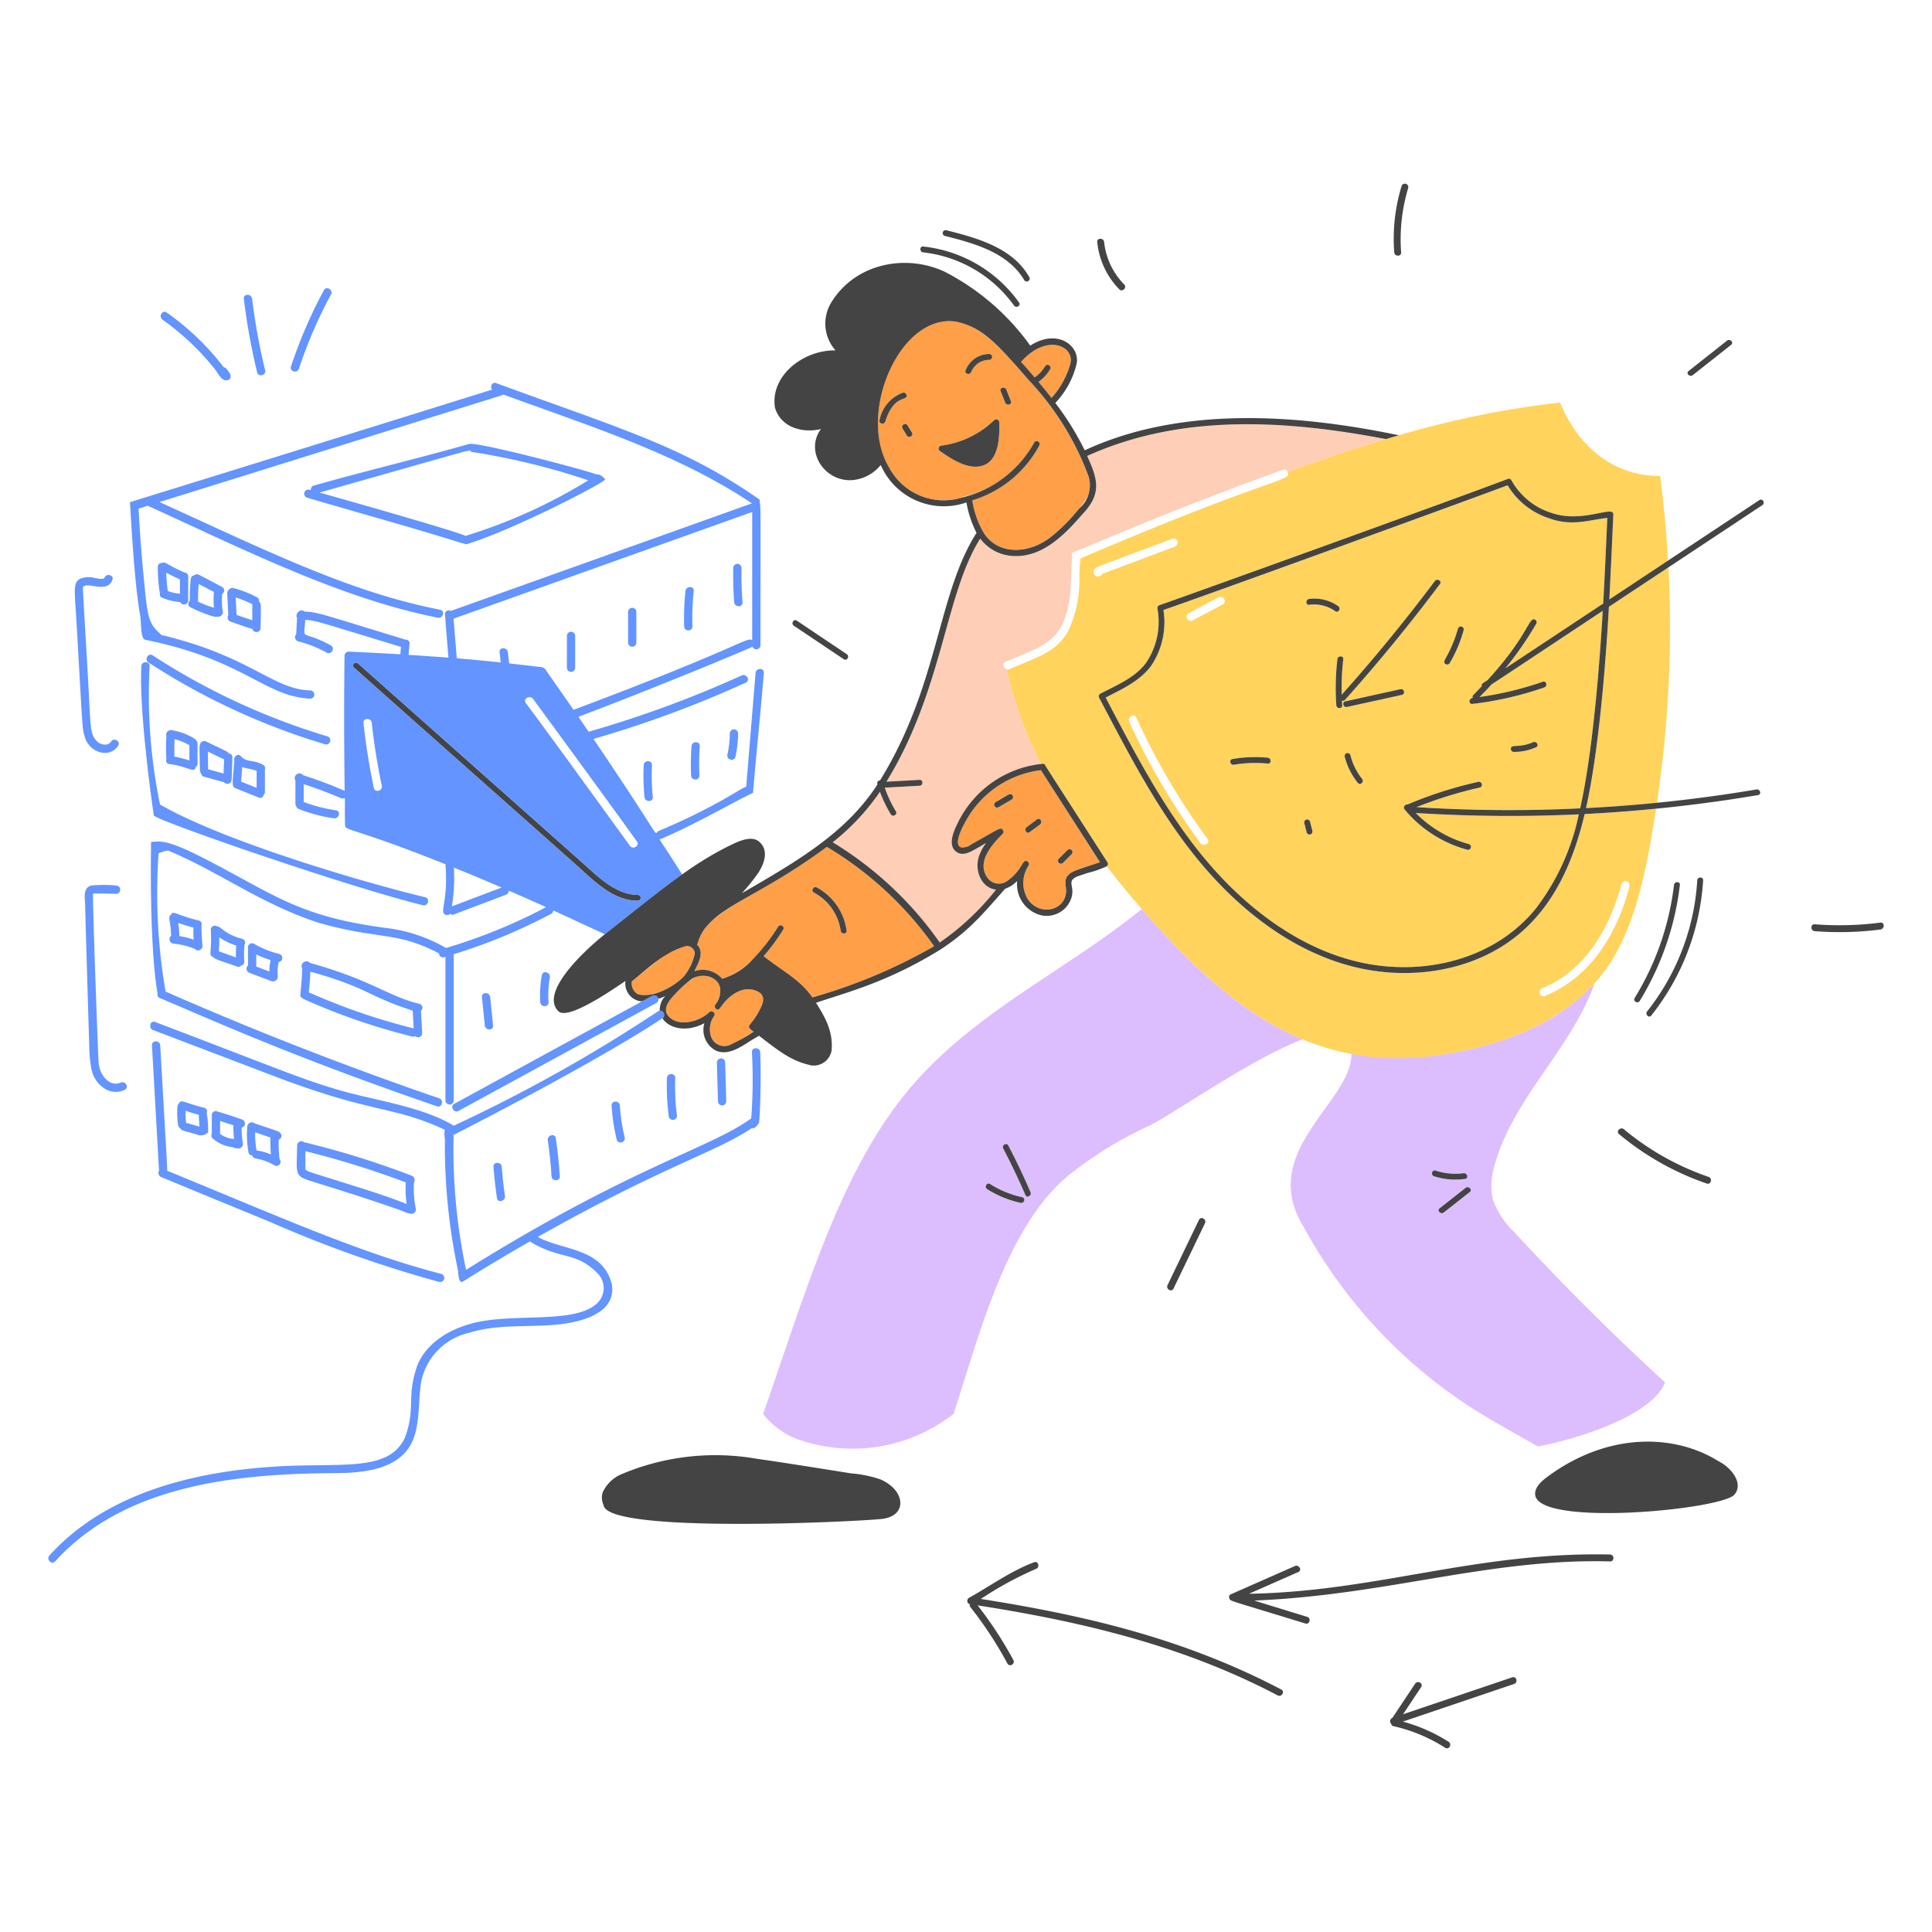 <svg xmlns="http://www.w3.org/2000/svg" viewBox="0 0 400 400" id="Security-Safety-2--Streamline-Barcelona" height="400" width="400">
  <desc>
    SECURITY SAFETY 2 Streamline Illustration: https://streamlinehq.com
  </desc>
  <defs></defs>
  <path d="M303.28 217.478a63.2 63.2 0 0 1 -23.494 0.686c0.226 9.966 -19.684 20.2 -9.8 36a103.418 103.418 0 0 0 38.578 39.7c3.348 1.95 9.876 5.62 9.876 5.62 7.642 -1.482 23.296 -6.078 26.318 -13.254q-16.242 -14.848 -31.162 -31.054a17.112 17.112 0 0 1 -4.564 -7.032 13.914 13.914 0 0 1 0.446 -7.012c3.8 -13.746 15.758 -23.888 20.574 -37.312 -0.87 -0.152 -6.29 9.238 -26.772 13.658zm-6.052 24.884a13.048 13.048 0 0 0 5.78 0.542c0.766 -0.104 1.094 1.064 0.322 1.172a14.344 14.344 0 0 1 -6.426 -0.546c-0.738 -0.24 -0.42 -1.412 0.324 -1.168zm7.074 4.432 -5.388 4.24c-0.6 0.478 -1.472 -0.376 -0.858 -0.86q2.698 -2.114 5.388 -4.238c0.608 -0.478 1.472 0.376 0.858 0.864zm-67.828 -58.518 -0.134 -0.022c-15.676 12.68 -34.436 21.232 -47.7 36.764 -14.454 16.924 -21.486 41.476 -30.64 67.724a16.312 16.312 0 0 0 7.092 5.228 34.074 34.074 0 0 0 32.332 -5.228c5.248 -15.94 10.652 -38.044 23.35 -49.018a79.77 79.77 0 0 1 17.2 -10.666c5.146 -2.54 21.186 -13.9 31.732 -17.878 -13.148 -5.444 -23.906 -16.18 -33.232 -26.904zm-25.164 60.766a21.712 21.712 0 0 1 -6.936 -2.85c-0.66 -0.416 -0.05 -1.466 0.612 -1.048a20.678 20.678 0 0 0 6.648 2.726c0.766 0.168 0.438 1.33 -0.324 1.172zm1 -1.612q-2.124 -4.908 -4.6 -9.652c-0.364 -0.694 0.686 -1.306 1.048 -0.612q2.474 4.738 4.6 9.65c0.304 0.712 -0.742 1.33 -1.05 0.614z" fill="#dcbeff" stroke-width="2"></path>
  <path d="M225.094 94.4c2.166 4.78 3.11 7.8 -0.984 12.066 -3.8 4.382 -8.574 9.298 -14.93 8.6a8.988 8.988 0 0 1 -6.228 -3.558c-7.684 12.164 -7.122 30.294 -19.42 50.334l6.864 -0.376c0.782 -0.042 0.776 1.17 0 1.214l-7.212 0.4a25.57 25.57 0 0 0 2.302 4.898c0.4 0.668 -0.642 1.278 -1.048 0.612a26.622 26.622 0 0 1 -2.25 -4.662 46.868 46.868 0 0 1 -9.788 10.456 73.74 73.74 0 0 1 22.174 20.748 53.948 53.948 0 0 0 11.658 -10.944c-3.03 -0.338 -4.46 -3.904 -3.58 -6.76 1 -3.1 2.906 -3.626 -0.4 -1.788 -1.24 0.688 -2.852 1.722 -4.222 0.732 -1.942 -1.4 -0.5 -4.426 0.302 -6.048a21.876 21.876 0 0 1 17.2 -12.152 87.952 87.952 0 0 1 -7.126 -19.618c-0.662 -0.212 -1.012 -1.166 -0.234 -1.51 5.628 -2.478 10.22 -3.542 12.148 -8.632 1.576 -4.362 1.298 -7.15 1.566 -11.6 0.038 -1.834 0.23 -0.816 -0.03 -2.322 4.06 -1.522 18.576 -8.122 43.758 -17.23a0.716 0.716 0 0 1 0.966 0.466c6.748 -2.442 13.528 -4.762 20.37 -6.818 -21.132 -4.022 -42.53 -5.236 -61.856 3.492z" fill="#ffceb6" stroke-width="2"></path>
  <path d="M328.364 167.312q7.354 -0.378 14.682 -1.104a243.082 243.082 0 0 0 2.382 -48.742l-12.322 8.162c-0.694 12.218 -2.084 29.738 -4.742 41.684zm-1.626 -59.204a15.914 15.914 0 0 1 -14.6 -7.642c-5.132 1.964 -62 22.652 -71.266 25.826a16.138 16.138 0 0 1 -2.504 11.502c-2.346 3.2 -6 4.85 -9.454 6.624 7.036 13.364 14.064 26.966 24.428 37.738 8.62 8.96 19.79 16.278 32.364 17.784 11.924 1.43 24.488 -2.276 32.236 -11.788a48.22 48.22 0 0 0 8.934 -19.55 304.042 304.042 0 0 1 -33.762 -0.284 24.44 24.44 0 0 0 10.978 6.436 0.6 0.6 0 0 1 -0.322 1.17 25.566 25.566 0 0 1 -12.952 -8.324 0.64 0.64 0 0 1 0.578 -1.036l0.026 -0.02a87.468 87.468 0 0 1 14.632 -4.668c0.762 -0.172 1.084 1 0.322 1.172a87.088 87.088 0 0 0 -13.094 4.062 299.118 299.118 0 0 0 33.878 0.252c2.55 -11.37 4 -29.222 4.678 -40.896 -27.244 18.044 -21.626 13.954 -25.508 17.844a68.516 68.516 0 0 0 13.094 -3.158c0.742 -0.258 1.058 0.916 0.324 1.172a70.07 70.07 0 0 1 -14.906 3.418c-0.738 0.086 -0.846 -1.1 0.096 -1.23a0.542 0.542 0 0 1 0.128 -0.636c0.6 -0.582 1.15 -1.2 1.726 -1.8a0.6 0.6 0 0 1 0.26 -0.642l0.962 -0.638a72.136 72.136 0 0 0 9.018 -12.284 0.6 0.6 0 0 1 1.046 0.612 72.838 72.838 0 0 1 -6.4 9.25l20.258 -13.416c0.332 -5.908 0.6 -11.822 0.848 -17.73 -2.03 0.23 -4.016 0.716 -6.046 0.88zM313.4 154.46a9.61 9.61 0 0 0 4.014 -0.8c0.708 -0.312 1.326 0.734 0.612 1.048a11.06 11.06 0 0 1 -4.626 0.96 0.6 0.6 0 0 1 0 -1.208zM271.052 124a8.556 8.556 0 0 1 6.018 1.496c0.634 0.45 0.026 1.5 -0.612 1.048a7.558 7.558 0 0 0 -5.4 -1.328c-0.782 0.104 -0.77 -1.11 -0.006 -1.216zm0.17 46.104c0.16 0.632 0.32 1.266 0.484 1.9a0.6 0.6 0 0 1 -1.172 0.324l-0.484 -1.902a0.6 0.6 0 0 1 1.172 -0.316zm-25.14 -43.134 6.2 -3.3c0.976 -0.518 1.84 0.962 0.868 1.48q-3.104 1.646 -6.2 3.298c-0.978 0.524 -1.84 -0.954 -0.868 -1.472zm2.446 47.56a141.484 141.484 0 0 1 -14.728 -25.088c-0.454 -1 1.022 -1.866 1.478 -0.864A141.832 141.832 0 0 0 250 173.67c0.66 0.892 -0.826 1.746 -1.472 0.866zm13.952 -16.448a26.572 26.572 0 0 0 -7 0.24c-0.766 0.13 -1.092 -1.04 -0.324 -1.17a27.666 27.666 0 0 1 7.326 -0.286c0.77 0.082 0.774 1.298 -0.002 1.222zm17.108 -1.73A12.776 12.776 0 0 0 282 161.246c0.486 0.6 -0.366 1.466 -0.856 0.858a14.16 14.16 0 0 1 -2.728 -5.422 0.6 0.6 0 0 1 1.172 -0.324zm10.68 -12.5 -11.39 2.512c-0.764 0.166 -1.088 -1 -0.324 -1.172l11.4 -2.51c0.754 -0.162 1.078 1.01 0.314 1.176zm7.854 -22.946q-9.31 12.4 -19.648 23.98a0.516 0.516 0 0 1 -0.632 0.14c0.014 0.328 0.022 0.656 0.044 0.984 0.054 0.78 -1.16 0.774 -1.214 0a51.894 51.894 0 0 1 0.222 -9.54c0.09 -0.768 1.306 -0.774 1.216 0a51.45 51.45 0 0 0 -0.324 7.362q10.142 -11.352 19.286 -23.54c0.464 -0.612 1.518 -0.006 1.05 0.62zm4.912 9.562a26.432 26.432 0 0 1 -2.89 6.822 0.6 0.6 0 0 1 -0.838 0.19c-1.024 -0.648 0.974 -1.562 2.558 -7.334a0.6 0.6 0 0 1 1.17 0.328z" fill="#ffd35c" stroke-width="2"></path>
  <path d="M315.464 192.538c-9.052 8.228 -22.302 10.484 -34.014 7.902 -12.59 -2.778 -23.45 -10.918 -31.78 -20.5 -9.178 -10.564 -15.624 -23.17 -22.104 -35.476a0.618 0.618 0 0 1 0.218 -0.83c3.312 -1.732 7.07 -3.232 9.4 -6.272a15.068 15.068 0 0 0 2.456 -11.326 0.63 0.63 0 0 1 0.424 -0.746c5.34 -1.828 62.852 -22.588 72.168 -26.154a0.61 0.61 0 0 1 0.684 0.28 14.442 14.442 0 0 0 8.304 6.784c6.4 2.2 12.914 -1.698 12.8 0.346 -0.084 1.966 -0.6 13.684 -0.824 17.574l12.152 -8.048q-0.504 -8.8 -1.644 -17.536c-9.678 0.082 -17.058 -6.2 -20.698 -15.166 -19.934 2.172 -37.036 7.344 -56.428 14.36 0.866 2.028 -2.29 0.54 -42.846 17.872a35.774 35.774 0 0 0 -0.258 3.93 24.766 24.766 0 0 1 -2.142 10.764c-2.4 4.772 -6.8 5.816 -12.296 8.234a0.874 0.874 0 0 1 -0.632 0.03 87.952 87.952 0 0 0 7.126 19.618c0.914 -0.09 -0.73 -2.2 13.76 20.372a0.616 0.616 0 0 1 -0.164 0.814 221.67 221.67 0 0 0 8.542 10.29c18.89 21.42 37.4 34.132 65.614 27.83 11.244 -2.342 22.348 -7.454 29.106 -16.684 6.4 -8.788 8.714 -21.946 10.478 -33.362q-7.376 0.73 -14.782 1.108c-2.134 8.98 -5.706 17.708 -12.62 23.992zM226.484 118c0.356 -0.634 -0.42 -0.19 16.28 -6.47 1.034 -0.4 1.478 1.266 0.454 1.652 0 0 -14.8 5.562 -15.018 5.628a0.948 0.948 0 1 1 -1.716 -0.81zm110.884 65.458c-2.4 9.612 -7.984 18.912 -17.56 22.756 -1.026 0.412 -1.466 -1.246 -0.454 -1.65 8.98 -3.6 14 -12.634 16.364 -21.56a0.856 0.856 0 0 1 1.65 0.444z" fill="#ffd35c" stroke-width="2"></path>
  <path d="M221.586 75.356c1 -3.726 -4.812 -6.442 -10.2 -0.438q1.432 1.6 2.814 3.222c2.19 -1.53 2.102 -3.076 3 -2.508a0.6 0.6 0 0 1 0.2 0.8 8.882 8.882 0 0 1 -2.414 2.634c0.714 0.838 1.616 1.94 2.694 3.324a17.452 17.452 0 0 0 3.906 -7.034zm-22.176 27.5a22.21 22.21 0 0 0 14.722 -11.25c0.366 -0.692 1.414 -0.078 1.05 0.612a23.424 23.424 0 0 1 -13.876 11.362 18.564 18.564 0 0 0 2.52 6.98c3.246 4.6 9.63 3.896 13.8 0.562 2.4 -1.934 6.648 -6.088 7.79 -8.93a5.828 5.828 0 0 0 -0.016 -3.502 59.052 59.052 0 0 0 -12.4 -19.964c-6.6 -7.57 -9.664 -10.93 -15.048 -12.124 -11.74 -1.8 -20.57 19.142 -13.878 30.2a12.8 12.8 0 0 0 15.044 6.214 0.548 0.548 0 0 1 0.292 -0.16zm8.718 -19.488 -0.952 -2.378c-0.29 -0.728 0.884 -1.04 1.17 -0.324l0.952 2.38c0.29 0.726 -0.884 1.038 -1.17 0.322zm-8.222 -6.67a5.326 5.326 0 0 1 4.888 -3.4 0.6 0.6 0 0 1 0 1.216 4.046 4.046 0 0 0 -3.718 2.514c-0.276 0.712 -1.452 0.398 -1.17 -0.33zm-12 11.388q0.45 0.728 0.896 1.462c0.4 0.668 -0.642 1.278 -1.048 0.612l-0.896 -1.462c-0.41 -0.67 0.638 -1.278 1.046 -0.612zm-5.8 -1.128a7.704 7.704 0 0 1 4.822 -5.654 0.61 0.61 0 0 1 0.732 0.45c0.352 1.47 -2.514 -0.336 -4.384 5.528 -0.234 0.742 -1.406 0.422 -1.168 -0.324zm12.518 6.44a0.614 0.614 0 0 1 0.306 -1.132 19.4 19.4 0 0 0 10.902 -5.262 0.628 0.628 0 0 1 1.044 0.444c0.096 3.086 -0.116 7.334 -2.818 8.704 -3.086 1.566 -6.968 -1.126 -9.432 -2.752zm33.122 85.122 -12.238 -19.06a20.576 20.576 0 0 0 -15.642 10.69c-0.478 0.876 -2.738 4.92 -0.726 5.326 1 0 0.532 0.126 7.658 -3.834a0.644 0.644 0 0 1 0.778 1c-2.228 2.25 -5.438 5.776 -3.138 9.08a2.914 2.914 0 0 0 4.044 0.7c3.338 -2.352 3.132 -4.78 4.256 -4.072a0.646 0.646 0 0 1 0.222 0.85 6.472 6.472 0 0 0 -0.238 6.83c2.304 3.688 7.856 2.69 8.018 -1.552 -0.018 -1.038 -0.436 -2.024 0.172 -2.988 0.866 -1.128 1.446 -1.192 6.834 -2.97zm-15.186 -7.27 2.148 -1.6c0.628 -0.466 1.232 0.586 0.612 1.048l-2.148 1.6c-0.626 0.468 -1.232 -0.586 -0.612 -1.048zm-5.81 -4.13a0.6 0.6 0 0 1 -0.612 -1.05l2.694 -1.576a0.6 0.6 0 0 1 0.612 1.048zm15.12 9.738c-0.586 0.6 -1.2 1.186 -1.79 1.78a0.6 0.6 0 0 1 -0.858 -0.858l1.79 -1.78a0.6 0.6 0 0 1 0.858 0.858z" fill="#ff9f48" stroke-width="2"></path>
  <path d="M355.924 302.6c-9.354 -5.87 -22.978 -5.97 -35.22 2.91 -1.22 0.892 -3.078 2.288 -2.848 4.03 0.868 6.476 37.096 3.178 41.084 0.07 2.194 -2.242 -0.314 -5.634 -3.016 -7.01zm-173.636 3.692a24.986 24.986 0 0 0 -6.096 -1.248c-2.148 -0.338 -15.064 -2.422 -19.4 -3a49.828 49.828 0 0 0 -27.856 3.064 7.452 7.452 0 0 0 -4.174 3.928 3.6 3.6 0 0 0 0.2 2.572c0.662 5.976 52.354 3.44 57.584 2.876 5.388 -0.586 4.978 -5.916 -0.258 -8.192z" fill="#444444" stroke-width="2"></path>
  <path d="M145.954 192.258a12.4 12.4 0 0 0 -1.646 3.268l-0.03 0.028c1.558 1.532 0.464 3.582 -0.54 5.528a5.356 5.356 0 0 1 5.778 1.568c0.666 -0.358 5.666 -1.156 11.572 -10.778 0.416 -0.662 1.466 -0.052 1.048 0.612a42.848 42.848 0 0 1 -4.048 5.498c4.256 3.304 7.526 4.848 10.106 8.532a113.2 113.2 0 0 0 25.2 -10.6A72.786 72.786 0 0 0 171.18 175.342c-13.112 9.712 -21.18 11.786 -25.226 16.916zm23.172 -8.512a11.864 11.864 0 0 1 6.144 8.934c0.104 0.772 -1.112 0.762 -1.214 0a10.646 10.646 0 0 0 -5.544 -7.88c-0.69 -0.374 -0.076 -1.424 0.614 -1.054zm-25.27 13.596a1.722 1.722 0 0 0 -1.704 -1.5 19.642 19.642 0 0 0 -4.982 2.232c-2.134 1.7 -4.274 3.39 -6.38 5.124a2.612 2.612 0 0 0 1.234 2.626 4.932 4.932 0 0 0 3.188 -0.042 13.172 13.172 0 0 0 6.2 -3.45 10.95 10.95 0 0 0 2.444 -4.99zm4.288 10.598c1.664 -2.032 1.244 -5.182 -1.354 -5.716 -2.982 -0.93 -4.574 1.354 -5.848 2.388 -1.712 1.6 -4.036 3.96 -2.6 5.69 2.068 2.5 6.538 1.2 8.508 -0.738 0.506 -0.5 1.45 0.178 1.01 0.778a4.756 4.756 0 0 0 -0.568 4.474 2.916 2.916 0 0 0 3.834 1.524 18.302 18.302 0 0 0 3.322 -1.8l1.6 -0.936c-0.224 -0.166 -0.444 -0.34 -0.668 -0.508a0.618 0.618 0 0 1 -0.122 -0.954 18.176 18.176 0 0 0 2.214 -3.4c0.522 -1.092 0.948 -2.378 -0.158 -3.226 -2.836 -1.854 -6.132 0.156 -7.986 2.884a0.468 0.468 0 0 1 -0.104 0.084c-0.074 0.104 -0.13 0.216 -0.212 0.314 -0.51 0.602 -1.36 -0.258 -0.868 -0.858z" fill="#ff9f48" stroke-width="2"></path>
  <path d="m144.308 195.526 -0.03 0.028zm4.354 -5.99a14.542 14.542 0 0 0 -2.708 2.722 21.232 21.232 0 0 1 2.708 -2.722zm0.854 13.114a0.35 0.35 0 0 1 0.056 -0.026 0.25 0.25 0 0 0 -0.056 0.026zm-17.474 -17.368c-4.512 -0.084 -8 -3.574 -11.14 -6.382 -3.824 -3.426 -42.458 -37.686 -46.774 -41.552 -0.58 -0.518 -1.442 0.336 -0.858 0.858 7.706 6.912 38.582 34.248 46.248 41.08 3.54 3.17 7.416 7.2 12.524 7.21a0.6 0.6 0 0 0 0 -1.214zm232.226 -81.748c-6.31 4.176 -27.024 17.896 -31.074 20.58 0.212 -3.89 0.742 -15.6 0.824 -17.574 0.118 -2.058 -6.3 1.884 -12.8 -0.346a14.436 14.436 0 0 1 -8.302 -6.778 0.6 0.6 0 0 0 -0.684 -0.28c-9.312 3.566 -66.832 24.324 -72.166 26.154a0.628 0.628 0 0 0 -0.424 0.746 15.068 15.068 0 0 1 -2.456 11.326c-2.334 3.04 -6.092 4.54 -9.4 6.272a0.618 0.618 0 0 0 -0.218 0.83c6.48 12.306 12.926 24.912 22.104 35.476 8.33 9.584 19.2 17.722 31.78 20.5 11.712 2.582 24.962 0.326 34.014 -7.902 6.914 -6.282 10.486 -15.012 12.618 -24a312.4 312.4 0 0 0 35.906 -3.922c0.77 -0.13 0.444 -1.298 -0.32 -1.17a306.2 306.2 0 0 1 -35.304 3.864c2.646 -11.868 4.05 -29.486 4.742 -41.684l31.774 -21.046c0.646 -0.428 0.04 -1.48 -0.614 -1.046zM327.16 167.362a300.786 300.786 0 0 1 -33.878 -0.252 87.16 87.16 0 0 1 13.094 -4.062c0.762 -0.172 0.438 -1.342 -0.322 -1.172a85.4 85.4 0 0 0 -14.658 4.688 0.64 0.64 0 0 0 -0.578 1.036 25.6 25.6 0 0 0 12.952 8.324 0.6 0.6 0 0 0 0.322 -1.17 24.44 24.44 0 0 1 -10.978 -6.436 308.568 308.568 0 0 0 33.762 0.284 48.22 48.22 0 0 1 -8.934 19.55c-7.75 9.512 -20.312 13.218 -32.236 11.788 -12.574 -1.504 -23.744 -8.824 -32.364 -17.784 -10.28 -10.686 -17.348 -24.246 -24.428 -37.738 3.446 -1.772 7.108 -3.416 9.454 -6.624a16.14 16.14 0 0 0 2.504 -11.502c9.272 -3.176 66.134 -23.862 71.266 -25.826a15.618 15.618 0 0 0 8.358 6.76c4.876 1.816 8.166 0.474 12.28 0 -0.256 5.91 -0.516 11.82 -0.848 17.73l-20.258 13.416a73.188 73.188 0 0 0 6.4 -9.25 0.6 0.6 0 0 0 -0.246 -0.822c-1.314 -0.71 -1.282 3.132 -9.818 12.494 -1 0.67 -1.346 0.786 -1.222 1.28 -0.576 0.6 -1.13 1.222 -1.726 1.8a0.542 0.542 0 0 0 -0.128 0.636c-0.94 0.128 -0.836 1.316 -0.096 1.23a70.07 70.07 0 0 0 14.906 -3.418c0.734 -0.258 0.418 -1.43 -0.324 -1.172a68.552 68.552 0 0 1 -13.094 3.158q1.27 -1.26 2.47 -2.586l23.038 -15.258c-0.674 11.684 -2.122 29.536 -4.67 40.898z" fill="#444444" stroke-width="2"></path>
  <path d="M297.072 120.298q-9.132 12.176 -19.286 23.54a51.16 51.16 0 0 1 0.324 -7.362c0.088 -0.774 -1.126 -0.768 -1.216 0a51.714 51.714 0 0 0 -0.222 9.54c0.054 0.774 1.268 0.78 1.214 0 -0.022 -0.328 -0.028 -0.656 -0.044 -0.984a0.514 0.514 0 0 0 0.632 -0.14q10.338 -11.556 19.648 -23.98c0.468 -0.626 -0.586 -1.232 -1.05 -0.614z" fill="#444444" stroke-width="2"></path>
  <path d="m289.946 142.688 -11.4 2.51c-0.764 0.168 -0.44 1.338 0.324 1.172l11.39 -2.512c0.772 -0.166 0.448 -1.338 -0.314 -1.17zm-18.724 27.422a0.6 0.6 0 0 0 -1.172 0.322l0.484 1.902a0.6 0.6 0 0 0 1.172 -0.324l-0.484 -1.9zm-8.742 -13.238a27.582 27.582 0 0 0 -7.326 0.286c-0.768 0.13 -0.44 1.3 0.324 1.17a26.318 26.318 0 0 1 7 -0.24c0.778 0.074 0.774 -1.142 0.002 -1.216zm17.108 -0.514a0.6 0.6 0 0 0 -1.17 0.324 14.146 14.146 0 0 0 2.728 5.422c0.49 0.6 1.344 -0.254 0.856 -0.858a12.776 12.776 0 0 1 -2.414 -4.888zm37.824 -2.694c-3.062 1.336 -4.634 0.258 -4.6 1.424a0.6 0.6 0 0 0 0.584 0.584 11.086 11.086 0 0 0 4.626 -0.96c0.716 -0.312 0.1 -1.358 -0.61 -1.048zm-15.548 -23.512c-1.756 6.014 -3.6 6.77 -2.524 7.354a0.6 0.6 0 0 0 0.8 -0.21 27.904 27.904 0 0 0 2.89 -6.822 0.6 0.6 0 0 0 -1.166 -0.322zm-24.794 -4.65a8.564 8.564 0 0 0 -6.018 -1.502c-0.764 0.1 -0.776 1.316 0 1.216a7.556 7.556 0 0 1 5.4 1.328c0.646 0.456 1.252 -0.594 0.618 -1.042zm-28.828 127.046q-3.26 6.756 -6.514 13.518c-0.4 0.824 0.832 1.55 1.232 0.722l6.514 -13.52c0.398 -0.824 -0.834 -1.548 -1.232 -0.72zm105.506 -8.884a55.438 55.438 0 0 1 -17.534 -9.862c-0.702 -0.582 -1.716 0.42 -1 1.01a57.336 57.336 0 0 0 18.164 10.23c0.862 0.296 1.236 -1.082 0.37 -1.378zm35.572 -52.646a66.43 66.43 0 0 1 -13.6 0.344c-0.916 -0.07 -0.912 1.358 0 1.428a66.572 66.572 0 0 0 13.6 -0.344c0.9 -0.116 0.912 -1.544 0 -1.428zm-31.756 -120.492 -7.964 6.288c-0.612 0.484 0.254 1.338 0.858 0.858l7.96 -6.286c0.618 -0.486 -0.246 -1.34 -0.854 -0.86zm-67.382 -32.002a37.362 37.362 0 0 0 -1.518 13.722c0.064 0.91 1.492 0.918 1.426 0a36.8 36.8 0 0 1 1.468 -13.344 0.714 0.714 0 0 0 -1.376 -0.378zm-57.434 20.366a14.714 14.714 0 0 1 -4.146 -8.776c-0.094 -0.904 -1.522 -0.914 -1.428 0a16.254 16.254 0 0 0 4.566 9.784c0.644 0.658 1.66 -0.354 1.008 -1.008zM175.318 135.442l-10.356 -6.948c-0.65 -0.436 -1.258 0.616 -0.612 1.05l10.356 6.946c0.65 0.436 1.258 -0.614 0.612 -1.048z" fill="#444444" stroke-width="2"></path>
  <path d="M44.534 76.488c0.512 0.67 0.966 1.662 1.706 2.088 0.616 0.354 1.518 0.168 1.514 -0.686 0 -0.554 -0.514 -1.022 -0.8 -1.456a0.814 0.814 0 0 0 -0.624 -0.382 53.836 53.836 0 0 0 -11.816 -11.344c-0.902 -0.642 -1.756 0.844 -0.866 1.478a53.028 53.028 0 0 1 10.886 10.302zm2.548 0.622h0.024c0.108 0.014 0.036 0.068 -0.024 0zm7.812 -0.47a128.178 128.178 0 0 1 -2.694 -14.778c-0.134 -1.082 -1.848 -1.094 -1.714 0a132.322 132.322 0 0 0 2.754 15.232c0.262 1.072 1.914 0.618 1.654 -0.454zm6.998 -0.306a96.716 96.716 0 0 1 6.634 -15.368c0.524 -0.97 -0.956 -1.838 -1.48 -0.866a99.256 99.256 0 0 0 -6.8 15.778c-0.354 1.05 1.3 1.498 1.646 0.456zM94.928 230c10.656 -5.81 37.958 -20.708 40.956 -22.344 0.944 -0.462 0.15 -2.03 -0.866 -1.478l-40.954 22.346c-0.97 0.528 -0.106 2.006 0.864 1.476z" fill="#6394ff" stroke-width="2"></path>
  <path d="M157.174 232.428s-0.882 1.482 -1.462 1.1c-6.6 4.442 -15.038 6.862 -34.4 17.102 -3.34 1.76 -6.66 3.6 -9.958 5.458 4.82 2.8 13.458 2.142 15.32 9.84 0.978 6.16 -6.74 7.84 -11.222 8.302 -6.118 0.618 -12.42 -0.16 -18.34 1.72a13 13 0 0 0 -9.88 10.02c-1.448 8 2.242 18.938 -17.44 19.02 -21.26 0.08 -44.06 2.538 -58.358 18.26 -0.742 0.82 -1.94 -0.4 -1.2 -1.2 11.24 -12.442 28.58 -17.1 45.38 -18.32 14.28 -1.1 24.58 1.378 28.16 -5.94 2.4 -6.182 0.26 -8.54 2.7 -15.282 1.98 -4.6 6.622 -7.278 11.26 -8.518 8.54 -2.28 21.42 0.3 26.022 -4.28a4.324 4.324 0 0 0 -0.062 -6.102c-4.54 -4.618 -7.698 -2.698 -14 -6.58q-7.016 4.022 -13.858 8.302c-0.942 0.6 -0.962 -1.982 -1 -2.242a124.378 124.378 0 0 1 -2.722 -27.258s-0.258 -1.76 0.04 -1.902c-11.34 -5.218 -14.38 -3.118 -35.38 -11.118q-12.536 -4.77 -25.098 -9.56c-1.022 -0.4 -0.58 -2.062 0.438 -1.662 27.168 10.334 30.762 12.034 39.08 14.382 6.302 1.782 16.582 3.266 22.742 7.1a322.264 322.264 0 0 0 42.32 -23.7c0.718 -0.48 1.818 0.54 0.858 1.478 -14.358 9.482 -43.14 24.102 -43.2 24.122a120.654 120.654 0 0 0 2.58 27.94c34.158 -21.34 50.538 -25.16 59.038 -31.36a104.428 104.428 0 0 0 0.142 -13.702c-0.062 -1.098 1.66 -1.098 1.718 0 0.14 2.572 0.154 9.528 -0.218 14.58z" fill="#6394ff" stroke-width="2"></path>
  <path d="M102.17 241.578q0.252 3.252 0.722 6.478c0.156 1.088 1.8 0.624 1.652 -0.456q-0.434 -3 -0.66 -6.022c-0.084 -1.094 -1.798 -1.102 -1.714 0zm11.244 -5.476q0.538 3.7 0.778 7.432c0.074 1.096 1.788 1.102 1.714 0q-0.262 -3.96 -0.84 -7.888c-0.158 -1.086 -1.808 -0.626 -1.652 0.456zm13.212 -7.196a39.642 39.642 0 0 0 1.06 7.024c0.262 1.07 1.914 0.618 1.65 -0.456a36.958 36.958 0 0 1 -1 -6.568c-0.064 -1.096 -1.776 -1.106 -1.71 0zm11.454 -5.706a46.558 46.558 0 0 0 0.376 7.846 0.856 0.856 0 0 0 1.71 0 46.978 46.978 0 0 1 -0.366 -7.846c0.032 -1.106 -1.68 -1.106 -1.72 0zm10.344 -3.216q0.11 4.014 0.228 8.028a0.856 0.856 0 0 0 1.712 0l-0.228 -8.028a0.856 0.856 0 0 0 -1.712 0zm-46.336 -7.67 -0.6 -5.882c-0.108 -1.086 -1.822 -1.098 -1.712 0l0.6 5.882c0.108 1.086 1.824 1.1 1.712 0zm10.094 -10.41a23.438 23.438 0 0 0 -0.324 5.586c0.07 1.096 1.784 1.104 1.712 0a21.526 21.526 0 0 1 0.262 -5.132c0.19 -1.078 -1.458 -1.54 -1.65 -0.454zm21.088 -43.482a46.03 46.03 0 0 0 0.166 6.6c0.106 1.088 1.82 1.1 1.714 0a45.742 45.742 0 0 1 -0.166 -6.6c0.052 -1.102 -1.662 -1.1 -1.714 0zm9.898 -3.932a55.366 55.366 0 0 0 -0.084 6.07c0.044 1.1 1.758 1.106 1.714 0a55.366 55.366 0 0 1 0.084 -6.07c0.076 -1.102 -1.638 -1.09 -1.714 0zm7.934 -2.672a21.7 21.7 0 0 1 -0.496 4.416c-0.246 1.074 1.4 1.532 1.652 0.454a22.18 22.18 0 0 0 0.558 -4.87 0.858 0.858 0 0 0 -1.714 0zM117.372 131.654v6.6a0.856 0.856 0 0 0 1.712 0v-6.6a0.856 0.856 0 0 0 -1.712 0zm12.668 -4.996v6.424a0.858 0.858 0 0 0 1.714 0v-6.424a0.858 0.858 0 0 0 -1.714 0zm11.88 -4.292a53.648 53.648 0 0 0 -0.272 7.324c0.034 1.1 1.748 1.104 1.712 0a53.97 53.97 0 0 1 0.272 -7.324c0.116 -1.094 -1.596 -1.086 -1.712 0zm11.808 2.326a71.366 71.366 0 0 1 -0.2 -7.136 0.858 0.858 0 0 0 -1.714 0 71.384 71.384 0 0 0 0.2 7.136c0.086 1.092 1.8 1.108 1.714 0z" fill="#6394ff" stroke-width="2"></path>
  <path d="M29.018 127.386c0.256 1.23 0 4.86 1.06 5.076C50.6 136.6 54.742 144.2 64.258 144.658a0.858 0.858 0 0 0 0 -1.714c-7.758 -0.182 -12.354 -7.09 -30.938 -11.5a0.838 0.838 0 0 0 -0.308 -0.4c-2.516 -2.11 -2.548 -4.266 -3.32 -12.188a307.05 307.05 0 0 1 -1 -13.552l1.892 -0.6c19.96 9.106 40.18 19.27 60.068 23.182 1.076 0.2 1.536 -1.442 0.454 -1.652 -18.482 -3.588 -35.456 -11.988 -58.078 -22.292 73.72 -23 70.988 -22.102 71.2 -22.248 18.614 6.8 36.138 12.294 51.452 22.524L93.338 126.49a0.8 0.8 0 0 0 -1.188 0.46c-0.062 0.214 0.712 9.4 0.696 9.2 -0.34 -0.026 -5.854 -0.418 -8.272 -0.564l0.22 -2.324a0.722 0.722 0 0 0 -0.8 -0.816c-17.834 -5.438 -18.058 -5.672 -20.948 -5.832 -0.838 -0.762 -2.026 0.444 -1.542 1.328l-0.178 3.368a0.894 0.894 0 0 0 0.364 1.464 24.468 24.468 0 0 1 5.944 2.344c0.966 0.534 1.83 -0.946 0.866 -1.482 -6.37 -3.512 -5.558 -0.502 -5.304 -5.3 2.462 0.2 2.076 0.2 19.828 5.6l-0.146 1.53q-5.344 -0.308 -10.686 -0.558a0.87 0.87 0 0 0 -0.858 0.858c-0.122 9.32 -0.094 18.642 0.022 27.964a91.472 91.472 0 0 0 -8.588 -3.226 0.976 0.976 0 0 0 -1.6 1.114c0 5.262 -0.064 5.022 0.166 5.314a0.852 0.852 0 0 0 0.518 0.56 32.488 32.488 0 0 0 7.258 1.93c1.08 0.158 1.546 -1.492 0.458 -1.652a32.65 32.65 0 0 1 -6.686 -1.722v-3.7c2.6 0.856 5.184 1.8 7.7 2.9 1.17 0.524 0.71 -2.048 0.85 5.522 0.03 1.346 0.912 0.24 20.79 8.158 0.67 8.102 -1.53 10.172 0.214 10.5a0.884 0.884 0 0 0 0.8 -0.244 0.682 0.682 0 0 0 0.752 0.136l10.784 -4.084a0.872 0.872 0 0 0 0.572 -0.838q3.87 1.68 7.712 3.418a113.086 113.086 0 0 1 -20.71 8.454 32.522 32.522 0 0 0 -12.492 -4.156c-18.2 -2.384 -23.106 -6.97 -37.756 -14.472 -7.648 -3.912 -8.94 -3.462 -10.814 -3.328 0 0 -0.456 21.084 1.348 31.472a0.716 0.716 0 0 0 0.416 0.828c10.42 4.388 27.274 12.088 57.42 22.434 1.046 0.358 1.496 -1.296 0.456 -1.652 -19.65 -6.746 -38.966 -14.32 -56.646 -22.104a120.664 120.664 0 0 1 -1.448 -28.634c0.362 -0.112 1.744 -0.71 2.166 -0.482 10.85 4.6 19 10.966 31.068 14.906 12.654 3.552 15.864 1.648 24.836 6.304a0.814 0.814 0 0 0 1.044 0.8c0.094 -0.026 0.184 -0.06 0.28 -0.088v29.728a0.856 0.856 0 0 0 1.712 0V197.562a115.528 115.528 0 0 0 20.2 -8.376 0.726 0.726 0 0 0 0.41 -0.696c0.08 0.036 7.2 3.316 10.684 4.942 7.232 -5.728 11.768 -9.358 16 -12.378 -5.312 -8.466 -4.876 -7.174 -4.4 -7.362 6.896 -2.892 15.148 -7.692 19.084 -9.554 0.744 -9.038 1.488 -15.774 2.234 -24.812 0.09 -1.1 -1.624 -1.094 -1.714 0l-1.944 23.582c-0.908 0.082 -5.712 3.902 -18.114 9.132 -1.32 0.526 1.85 3.61 -13.512 -19.046a228.6 228.6 0 0 0 31.554 -11.67c1 -0.458 0.13 -1.936 -0.866 -1.48a228.076 228.076 0 0 1 -31.69 11.656l-2.118 -3.092c16.4 -6.2 34.498 -13.738 36.048 -14.514a0.86 0.86 0 0 0 1.658 -0.276c0 -32.266 0.084 -27.376 -0.2 -30.2 -15.86 -11.04 -28.25 -14.464 -54.536 -24.096 -0.858 -0.314 -1.296 0.756 -0.848 1.35C22.364 105.48 26.902 103.856 26.912 104.056c0.34 5.744 1.016 17.384 2.106 23.33zM77.4 163.128a133.4 133.4 0 0 1 -2.138 -13.448c-0.118 -1.098 1.6 -1.086 1.714 0a129.022 129.022 0 0 0 2.076 13c0.23 1.068 -1.422 1.52 -1.652 0.448zm16.156 24.528a36.964 36.964 0 0 0 0.416 -8.03q4.966 2 9.878 4.13l-10.292 3.9zm38.484 -1.16c-5.106 -0.036 -8.984 -4.04 -12.524 -7.21 -7.648 -6.848 -38.526 -34.182 -46.246 -41.086 -0.584 -0.522 0.278 -1.378 0.858 -0.858 4.314 3.868 42.948 38.128 46.774 41.552 3.134 2.8 6.626 6.374 11.14 6.382a0.6 0.6 0 1 1 0 1.22zm-0.164 -12.26c0.642 0.898 -0.844 1.752 -1.48 0.862 -1.58 -2.21 -15.876 -21.94 -21.522 -29.538 -0.668 -0.9 0.864 -1.706 1.48 -0.866 1.156 1.554 16.022 21.838 21.524 29.542zm23.86 -41.676c-1.1 -0.8 -2.174 1.352 -36.988 14.4 -1 -1.44 -4.75 -6.814 -5.632 -8.058 -0.366 -0.716 -0.906 -0.828 -1.678 -0.854 -0.782 -0.1 -4.8 -0.56 -6.022 -0.7l-0.268 -2.312c-0.124 -1.082 -1.84 -1.094 -1.712 0l0.244 2.122q-4.548 -0.488 -9.11 -0.87l-0.664 -8.2L155.736 106z" fill="#6394ff" stroke-width="2"></path>
  <path d="M67.346 154.112a0.858 0.858 0 0 0 0.456 -1.652 139.718 139.718 0 0 1 -36.2 -16.776c-0.924 -0.6 -1.784 0.878 -0.864 1.48a141.356 141.356 0 0 0 36.608 16.948zm-38.08 -16.186c-0.524 9.7 2.494 30.496 2.586 30.906 0.2 0.934 40.124 14.78 55.712 18.584 1.07 0.26 1.526 -1.4 0.454 -1.652 -14.622 -3.554 -42.032 -11.814 -54.886 -19.19a111.712 111.712 0 0 1 -2.154 -28.648c0.06 -1.102 -1.654 -1.098 -1.712 0zm3.908 78.508c-0.062 -1.096 -1.776 -1.104 -1.714 0 1.482 26.056 1.422 25.654 1.502 25.86a0.956 0.956 0 0 0 0.254 1.326c0.2 0.14 22.984 9.476 22.782 9.4a251.448 251.448 0 0 0 34.91 12.38 0.856 0.856 0 0 0 0.456 -1.65c-16.538 -4.286 -32.032 -11.2 -56.764 -21.37 0.06 -0.208 0.138 1.48 -1.426 -25.946zm2.736 -21.066a16.04 16.04 0 0 1 4.468 1.102c0.4 0.66 1.68 0.2 1.536 -0.762a34.768 34.768 0 0 1 -0.18 -4.18 0.768 0.768 0 0 0 -0.584 -0.948c-4.726 -1.14 -5.294 -2.162 -5.744 -1.2 -0.8 0.546 -0.018 1.086 0.014 4.4a0.904 0.904 0 0 0 0.49 1.588zm4.15 -3.312a19.2 19.2 0 0 0 0.042 2.492 17.45 17.45 0 0 0 -2.97 -0.746 21.088 21.088 0 0 0 -0.23 -2.726c1.038 0.372 2.098 0.702 3.158 0.98zm10.09 2.322c-3.696 -0.95 -4.436 -2.648 -5.298 -2.614a0.8 0.8 0 0 0 -1.2 0.74c0.22 4.658 -0.472 5.168 0.306 5.54 0.8 0.668 0.756 0.53 5.13 2.076a0.698 0.698 0 0 0 0.824 -0.216 0.736 0.736 0 0 0 0.658 -0.8 23.294 23.294 0 0 1 0.05 -3.484 0.82 0.82 0 0 0 -0.47 -1.242zm-1.302 3.842c-3.746 -1.324 -3.508 -1.256 -3.538 -1.264 0.068 -0.966 0.092 -1.93 0.086 -2.898a13.744 13.744 0 0 0 3.51 1.716 27.04 27.04 0 0 0 -0.058 2.446zm8.952 -0.72a19.066 19.066 0 0 1 -5.2 -2.1 0.862 0.862 0 0 0 -1.24 1c-0.042 0.2 0 3.656 0 3.456a0.918 0.918 0 0 0 -0.096 1.296c0.2 0.238 -0.014 0.118 4.848 1.946a1.03 1.03 0 0 0 1.418 -0.738 10.186 10.186 0 0 1 0.168 -3.184 0.856 0.856 0 0 0 0.102 -1.676zm-2.026 3.64 -2.714 -1.022V197.6c4.192 2.062 2.662 -0.082 2.714 3.54zm31.072 6.69c-6.45 -1.512 -9.686 -4.84 -22.634 -8.458a1.014 1.014 0 0 0 -1.63 1.19c-0.232 5.59 -0.724 5.658 -0.068 6.014a0.774 0.774 0 0 0 0.312 0.248 132.6 132.6 0 0 0 22.508 7.776 0.8 0.8 0 0 0 0.644 -0.098 0.836 0.836 0 0 0 1.434 -0.588l-0.254 -4.66a0.82 0.82 0 0 0 -0.312 -1.424zm-22.914 -2.382c0.156 -1.42 0.262 -2.842 0.332 -4.268 12.024 3.336 11.732 5.026 21.18 8.058l0.2 3.678a130.51 130.51 0 0 1 -21.712 -7.468z" fill="#6394ff" stroke-width="2"></path>
  <path d="M42.254 229.35c-4.09 -1 -4.8 -1.872 -5.2 -0.882a0.844 0.844 0 0 0 -0.314 0.618 18.672 18.672 0 0 0 0.114 3.752 0.964 0.964 0 0 0 0.492 0.766c0.2 0.452 0.24 0.37 3.944 1.438a2.106 2.106 0 0 0 1.8 -0.6 22.158 22.158 0 0 0 -0.286 -3.974 0.8 0.8 0 0 0 -0.55 -1.118zm-3.726 3.114a18.63 18.63 0 0 1 -0.1 -2.476c0.9 0.29 1.8 0.566 2.718 0.816l0.146 2.458c-0.92 -0.262 -1.842 -0.532 -2.764 -0.798zm11.598 -0.68c-5 -1.736 -5.62 -1.76 -5.42 -1.742a0.822 0.822 0 0 0 -0.854 0.826v3.878a0.756 0.756 0 0 0 0.166 0.936 7.384 7.384 0 0 0 4.246 1.834 0.786 0.786 0 0 0 0.754 0.2 0.93 0.93 0 0 0 1.268 -1 18.214 18.214 0 0 1 -0.248 -3.246 0.884 0.884 0 0 0 0.088 -1.686zm-4.56 2.97v-2.674l2.76 0.91a20.384 20.384 0 0 0 0.136 2.816 5.312 5.312 0 0 1 -2.896 -1.052zm12.594 0.002c-0.328 -0.554 -0.29 -0.418 -5.452 -2.174a0.928 0.928 0 0 0 -1.508 0.6 19.762 19.762 0 0 0 0.262 5.418 0.696 0.696 0 0 0 0.78 0.6c0.098 1.058 1.4 0.224 4.6 2.082a0.854 0.854 0 0 0 1.024 -1.338 29.052 29.052 0 0 1 -0.164 -3.978 0.838 0.838 0 0 0 0.458 -1.21zm-5.046 3.43a18.818 18.818 0 0 1 -0.276 -3.754l3.16 1.078a28.93 28.93 0 0 0 0.084 3.508 11.068 11.068 0 0 0 -2.968 -0.832zm32.15 5.242a178.03 178.03 0 0 0 -22.312 -6.942 0.866 0.866 0 0 0 -1.432 0.628c-0.102 7.012 -0.864 6.24 5.134 8.12 20 6.262 17.416 6.07 18.058 5.934a0.894 0.894 0 0 0 1.37 -0.908 20.892 20.892 0 0 1 -0.352 -5.546 0.914 0.914 0 0 0 -0.466 -1.286zm-11.6 2.212c-10.274 -3.228 -9.646 -2.946 -10.44 -3.52v-3.79a190.4 190.4 0 0 1 20.79 6.47 22.266 22.266 0 0 0 0.172 4.47c-3.45 -1.366 -6.986 -2.518 -10.514 -3.63zm-38.64 -87.46c3.834 0.464 5.298 2.066 5.5 0.58a0.766 0.766 0 0 0 0.4 -0.696c-0.078 -4.482 0.11 -4.456 -0.332 -4.76a0.8 0.8 0 0 0 -0.316 -0.37 12.584 12.584 0 0 0 -4.8 -1.768 0.944 0.944 0 0 0 -1.028 1.184 40.448 40.448 0 0 0 0 4.85 0.696 0.696 0 0 0 0.576 0.98zm1.118 -5.14a11.234 11.234 0 0 1 3.072 1.262v3.142a21.572 21.572 0 0 0 -3.098 -0.788 54.48 54.48 0 0 1 0.026 -3.616zm5.824 7.694 4.446 1.224a0.874 0.874 0 0 0 1.23 0.124c0.414 -0.336 0.304 -0.242 0.468 -5.266 0.056 -0.88 -0.968 -0.822 -0.758 -0.814 -0.15 -0.38 -0.092 -0.258 -4.682 -2.484a0.908 0.908 0 0 0 -1.286 0.77c-0.124 0.25 -0.092 0 0 5.2a2.788 2.788 0 0 0 0.582 1.246zm4.15 -3.648c0.372 0.172 0.288 -0.514 0.174 3.062l-3.2 -0.882 -0.062 -3.666c1.03 0.49 2.048 1.01 3.088 1.486zm8.37 1.272c-2.278 -1.224 -3.242 -0.38 -4.6 -1.766 -0.6 -0.768 -1.626 0.114 -1.362 0.922 -0.326 4.368 -0.674 5.324 0.23 5.68l4.828 1.934a0.708 0.708 0 0 0 1 -0.558 0.8 0.8 0 0 0 0.266 -0.618v-4.64a0.78 0.78 0 0 0 -0.362 -0.954zm-1.354 4.754 -3.216 -1.288 0.224 -3.02c0.956 0.346 2.038 0.4 3 0.8zm-19.598 -39.38a11.322 11.322 0 0 0 3.78 0.916 0.862 0.862 0 0 0 1.65 -0.31v-5a0.8 0.8 0 0 0 -0.786 -0.822 29.296 29.296 0 0 1 -3.816 -1.938 0.754 0.754 0 0 0 -0.778 -0.022 0.814 0.814 0 0 0 -0.91 0.706 32.162 32.162 0 0 0 0.436 5.664 0.668 0.668 0 0 0 0.424 0.806zm3.716 -3.776v2.96a8.858 8.858 0 0 1 -2.5 -0.552 30.572 30.572 0 0 1 -0.33 -3.8c0.922 0.508 1.862 0.976 2.83 1.392z" fill="#6394ff" stroke-width="2"></path>
  <path d="M46 121.526 41.2 119a0.8 0.8 0 0 0 -0.922 0.084 0.882 0.882 0 0 0 -0.782 0.8 42.616 42.616 0 0 0 -0.2 4.49 0.8 0.8 0 0 0 0.114 1.348c1 0.524 4.87 2.26 5.628 1.944a0.934 0.934 0 0 0 1.084 -1.052 15.238 15.238 0 0 1 -0.122 -3.66 0.816 0.816 0 0 0 0 -1.428zm-5 3.032c-0.012 -1.222 0.038 -2.444 0.132 -3.664l3.164 1.67a16.75 16.75 0 0 0 0 3.26 22.018 22.018 0 0 1 -3.296 -1.266zm6.71 4.13c0.34 0.126 4.2 1.502 4.56 1.514a0.852 0.852 0 0 0 1.684 -0.154c0.096 -5.268 0.114 -5.176 -0.34 -5.478a0.746 0.746 0 0 0 -0.388 -0.89 21.506 21.506 0 0 0 -5.074 -1.968 1.2 1.2 0 0 0 -1.108 1.2l0.226 4.436a0.908 0.908 0 0 0 0.44 1.34zm4.552 -3.574c-0.054 0.2 -0.022 3.508 -0.022 3.302a99.084 99.084 0 0 1 -3.26 -1.102l-0.184 -3.6a19.6 19.6 0 0 1 3.466 1.4zm11.312 -22.074c10.69 3.148 21.442 6.08 32.076 9.416a0.854 0.854 0 0 0 0.368 0.038 0.748 0.748 0 0 0 0.724 0.136c9.568 -2.928 28.588 -12.78 28.496 -13.35 0.184 -0.12 -1.16 -1.294 -1.584 -1.02 -3.774 -1.312 -24.756 -6.782 -26.508 -6.344 -11.226 3.174 -20.946 5.442 -32.182 8.618a0.8 0.8 0 0 0 -0.58 0.954c-0.118 -0.03 -0.236 -0.068 -0.354 -0.1a0.858 0.858 0 0 0 -0.456 1.652zm34.288 -9.44A143.582 143.582 0 0 1 121.8 99.448a109.912 109.912 0 0 1 -25.424 11.502c-0.742 -0.6 -25.252 -7.6 -30.238 -8.966C104.4 91.158 95.8 93.4 97.862 93.6zM15.882 129.538c1.3 22.672 1.11 21.018 1.686 23.074 0.942 3.2 5.084 4.52 6.896 1.8 0.584 -0.936 -0.896 -1.8 -1.478 -0.862 -0.534 0.858 -1.77 0.696 -2.53 0.252 -1.958 -1.6 -1.628 -2.718 -2.264 -13.876 -1.136 -19.768 -1.124 -18.24 -0.884 -18.512 1.124 -0.888 4.888 1.454 5.964 -1.334 0.4 -1.03 -1.26 -1.476 -1.652 -0.454 -0.168 0.43 -1.486 0.122 -1.926 0.054a4.938 4.938 0 0 0 -3.05 0.124c-1.602 0.846 -1.196 2.174 -0.762 9.734zM18.86 183.346c-1.776 0.442 -1.254 2.818 -1.226 4.158 0.074 3.8 0.77 26.818 0.842 28.714a28.672 28.672 0 0 0 0.42 4.962c0.58 3.284 3.78 5.966 6.928 4.456 0.988 -0.49 0.12 -1.968 -0.864 -1.478 -2.436 0.922 -4.344 -1.65 -4.538 -4.134 -0.106 -0.966 -1.348 -35.086 -1.148 -35 0.184 -0.086 5 0.024 4.8 0.032a0.858 0.858 0 0 0 0 -1.714 25.646 25.646 0 0 0 -5.214 0.004z" fill="#6394ff" stroke-width="2"></path>
  <path d="M213.356 246.816q-2.12 -4.908 -4.6 -9.65c-0.362 -0.692 -1.412 -0.082 -1.048 0.612q2.474 4.74 4.6 9.652c0.308 0.716 1.354 0.098 1.048 -0.614zm-1.722 1.054a20.722 20.722 0 0 1 -6.648 -2.726c-0.662 -0.418 -1.272 0.632 -0.612 1.048a21.666 21.666 0 0 0 6.936 2.85c0.764 0.158 1.09 -1.004 0.324 -1.172zm91.696 -3.794c0.772 -0.108 0.446 -1.278 -0.322 -1.172a13 13 0 0 1 -5.78 -0.542c-0.746 -0.244 -1.066 0.928 -0.324 1.168a14.424 14.424 0 0 0 6.426 0.546zm0.114 1.86q-2.698 2.114 -5.388 4.238c-0.614 0.484 0.25 1.338 0.858 0.86l5.388 -4.24c0.614 -0.482 -0.25 -1.336 -0.858 -0.858zm-38.184 103.85c-20 -10.482 -40.34 -15.3 -62.182 -18.742a72.11 72.11 0 0 1 11.418 -6.22c0.854 -0.316 0.484 -1.698 -0.38 -1.378 -4.83 1.8 -9.012 4.872 -13.484 7.362 -0.538 0.27 -0.466 1.246 0.164 1.306a0.734 0.734 0 0 0 0.144 0.658 79.216 79.216 0 0 1 7.636 11.646c0.436 0.8 1.668 0.09 1.232 -0.722a80.83 80.83 0 0 0 -7.4 -11.322c21.772 3.4 42.614 8.378 62.128 18.644 0.816 0.428 1.538 -0.804 0.724 -1.232zm68.09 -27.938c-27.642 -0.624 -48.468 7.698 -74.75 8.12l10.214 -4.502c0.838 -0.37 0.112 -1.6 -0.722 -1.232l-13.262 5.848a0.572 0.572 0 0 0 -0.294 0.824c0.154 0.616 -0.87 0.12 15.73 5.226 0.88 0.27 1.256 -1.108 0.378 -1.376l-10.97 -3.376c27.4 -1.108 48.736 -8.776 73.676 -8.104 0.92 0.03 0.918 -1.406 0 -1.428zm-20.248 25.422q-11.304 3.828 -22.616 7.648l3.742 -5.616c0.512 -0.768 -0.724 -1.482 -1.232 -0.722q-2.364 3.546 -4.724 7.096a0.742 0.742 0 0 0 -0.244 1.212 0.6 0.6 0 0 0 0.49 0.5 33.414 33.414 0 0 1 10.692 4.472c0.776 0.496 1.49 -0.738 0.718 -1.234a34.652 34.652 0 0 0 -9.476 -4.19l23.03 -7.79c0.864 -0.292 0.492 -1.672 -0.38 -1.376zm-88.524 -254.04a58.248 58.248 0 0 0 -6.088 -9.8 17.754 17.754 0 0 0 4.39 -8.03c0.836 -3.734 -3.89 -7.516 -9.574 -3.842a49.9 49.9 0 0 0 -17.672 -15.276c-7.988 -3.77 -18.472 -1.838 -23.49 6.284a8.352 8.352 0 0 0 0.848 9.984c-6.77 -0.126 -13.6 5.348 -12.54 11.876 1.222 4.04 5.64 5.332 9.512 4.4 -3.4 4.646 0.76 10.962 6.496 10.578a8.482 8.482 0 0 0 5.886 -3.13 14.246 14.246 0 0 0 17.746 7.75 22.036 22.036 0 0 0 2.088 6.298C194.014 123.14 194.418 141.8 182.2 161.574a0.572 0.572 0 0 0 -0.52 0.822c-6.4 9.864 -15.98 15.55 -28.062 22.522a44.676 44.676 0 0 0 3.332 -4.132c1.24 -1.904 2.282 -4.612 0.328 -6.436 -1.702 -1.588 -4.672 -0.02 -6.374 0.8 -7.6 3.8 -12.896 8.156 -25.678 18.278 -4.348 3.458 -13.5 12.038 -9.632 15.922 1.982 2.026 11.474 -4.636 13.91 -6.256a3.688 3.688 0 0 0 2.742 4.134c0.774 0.16 0.456 0.214 2.774 -1.052a0.868 0.868 0 0 1 1.266 0.624c3 -1.018 0.344 -0.822 0.294 2.444a0.876 0.876 0 0 1 0.572 1.578c1.28 2.038 4.86 3.042 8.68 1.024a4.846 4.846 0 0 0 2.584 5.766c2.8 1 5.54 -1.302 7.842 -2.65l0.886 -0.522c4.076 3.132 6.6 5.2 10.73 6.12a3.738 3.738 0 0 0 4.296 -3.07c0.316 -3.678 -1.044 -6.46 -3.228 -9.876 6.85 -2.302 14.852 -4.308 25.69 -10.97l0.068 -0.062 0.058 -0.022c6.014 -3.938 8.856 -7.504 13.354 -12.558a6.472 6.472 0 0 0 2.484 -1.6 6.618 6.618 0 0 0 4.414 6.938 5.356 5.356 0 0 0 6.886 -3.712c0.442 -1.788 -0.442 -2.636 0.128 -3.48 0.574 -0.634 0.938 -0.66 3.246 -1.436a20.23 20.23 0 0 0 3.856 -1.352 0.616 0.616 0 0 0 0.164 -0.814L216.4 158.484c-0.15 -0.486 -0.66 -0.338 -0.878 -0.312a21.876 21.876 0 0 0 -17.2 12.152c-0.8 1.622 -2.246 4.644 -0.302 6.048 1.37 0.99 2.984 -0.044 4.222 -0.732 3.31 -1.832 1.4 -1.332 0.4 1.788 -0.88 2.854 0.546 6.426 3.58 6.76a53.81 53.81 0 0 1 -11.658 10.944A73.702 73.702 0 0 0 172.4 174.384a46.876 46.876 0 0 0 9.782 -10.458 26.482 26.482 0 0 0 2.25 4.662c0.4 0.666 1.456 0.056 1.048 -0.612a25.506 25.506 0 0 1 -2.302 -4.898l7.212 -0.4c0.778 -0.044 0.782 -1.258 0 -1.214l-6.864 0.376c11.8 -19.2 12.058 -38.674 19.42 -50.334a8.984 8.984 0 0 0 6.228 3.558c6.356 0.692 11.136 -4.224 14.93 -8.6 4.09 -4.274 3.154 -7.272 0.984 -12.066 19.29 -8.708 40.64 -7.528 61.852 -3.492 0.892 -0.27 1.788 -0.526 2.682 -0.784 -21.28 -4.45 -45.3 -6.036 -65.044 3.108zm-20.14 88.5c-2.314 -3.29 0.91 -6.83 3.138 -9.08a0.644 0.644 0 0 0 -0.028 -0.912c-0.486 -0.462 -0.446 -0.262 -6.44 3.068a3.2 3.2 0 0 1 -1.968 0.67c-2 -0.4 0.248 -4.45 0.726 -5.326a20.574 20.574 0 0 1 15.642 -10.69l12.238 19.06c-5.508 1.818 -6.012 1.896 -6.834 2.978 -0.6 0.964 -0.188 1.95 -0.172 2.988 -0.158 4.22 -5.702 5.266 -8.018 1.552a6.476 6.476 0 0 1 0.238 -6.83 0.646 0.646 0 0 0 -0.26 -0.872c-1.122 -0.6 -0.86 1.726 -4.218 4.094a2.908 2.908 0 0 1 -4.044 -0.7zm-72.414 24.094a2.614 2.614 0 0 1 -1.224 -2.624c3.902 -3.212 6.896 -6.13 11.362 -7.356a1.724 1.724 0 0 1 1.704 1.5 11.018 11.018 0 0 1 -2.446 4.99c-2.348 2.312 -6.656 4.382 -9.396 3.49zm25.436 2.918c-2.064 4.21 -3.432 3.366 -1.424 4.862a34.522 34.522 0 0 1 -4.77 2.668 2.916 2.916 0 0 1 -3.98 -1.456 4.756 4.756 0 0 1 0.568 -4.474c0.44 -0.6 -0.502 -1.278 -1.01 -0.778 -1.968 1.94 -6.44 3.238 -8.508 0.738 -1.022 -1.236 -0.108 -2.708 0.75 -3.744a30.512 30.512 0 0 1 4.064 -3.858c2.14 -1.344 5.452 -0.652 5.938 1.848a4.442 4.442 0 0 1 -0.944 3.4c-0.496 0.6 0.358 1.46 0.856 0.858a3.75 3.75 0 0 0 0.212 -0.314 0.426 0.426 0 0 0 0.104 -0.084c1.866 -2.75 5.164 -4.73 7.986 -2.884 1.108 0.842 0.698 2.13 0.158 3.218zm35.94 -12.836a112.2 112.2 0 0 1 -25.2 10.6c-2.6 -3.698 -5.812 -5.2 -10.106 -8.532a42.848 42.848 0 0 0 4.048 -5.498c0.416 -0.664 -0.632 -1.272 -1.048 -0.612a38.432 38.432 0 0 1 -5.276 6.782 14.078 14.078 0 0 1 -6.296 4 5.36 5.36 0 0 0 -5.778 -1.568c1 -1.934 2.094 -4 0.54 -5.528l0.03 -0.028a0.648 0.648 0 0 0 0.126 -0.234c2.158 -7.384 11.25 -8.464 26.746 -19.95A72.774 72.774 0 0 1 193.4 195.906zm28.2 -120.55a17.9 17.9 0 0 1 -3.898 7.036c-1.486 -1.91 -2.278 -2.82 -2.694 -3.324a8.882 8.882 0 0 0 2.414 -2.634 0.6 0.6 0 0 0 -0.244 -0.822c-0.904 -0.488 -0.76 1 -2.966 2.528a158.144 158.144 0 0 0 -2.814 -3.222c5.482 -6.118 11.22 -3.13 10.188 0.438zm3.8 23.334a6.36 6.36 0 0 1 -1.964 6.6 37.672 37.672 0 0 1 -5.81 5.842c-4.216 3.364 -10.55 4.052 -13.8 -0.562a18.564 18.564 0 0 1 -2.52 -6.98 23.424 23.424 0 0 0 13.876 -11.362c0.364 -0.69 -0.684 -1.304 -1.05 -0.612a23.264 23.264 0 0 1 -15 11.41 12.8 12.8 0 0 1 -15.048 -6.226c-6.712 -11.098 2.186 -32 13.878 -30.2 5.424 1.2 8.286 4.35 15.048 12.124a58.634 58.634 0 0 1 12.39 19.966z" fill="#444444" stroke-width="2"></path>
  <path d="M187.904 88.086c-0.4 -0.666 -1.458 -0.058 -1.048 0.612l0.896 1.462c0.4 0.666 1.458 0.056 1.048 -0.612zm20.442 -7.42c-0.286 -0.716 -1.46 -0.4 -1.17 0.324l0.952 2.378c0.286 0.716 1.46 0.4 1.17 -0.322zm-2.512 6.334a19.4 19.4 0 0 1 -10.902 5.262 0.614 0.614 0 0 0 -0.306 1.132c2.424 1.686 6.346 4.32 9.434 2.754 2.704 -1.372 2.916 -5.644 2.818 -8.704a0.622 0.622 0 0 0 -1.044 -0.444zm2.998 77.494 -2.694 1.576a0.6 0.6 0 0 0 0.612 1.05l2.694 -1.578a0.6 0.6 0 0 0 -0.612 -1.048zm4.34 7.804 2.148 -1.6c0.62 -0.46 0.016 -1.514 -0.612 -1.048l-2.148 1.6c-0.618 0.462 -0.014 1.516 0.612 1.048zm6.908 6.34c0.6 -0.584 1.2 -1.186 1.79 -1.78a0.6 0.6 0 0 0 -0.858 -0.858l-1.79 1.78a0.6 0.6 0 0 0 0.858 0.858zM168.512 184.8a10.644 10.644 0 0 1 5.544 7.886c0.102 0.764 1.318 0.774 1.214 0a11.894 11.894 0 0 0 -6.144 -8.934c-0.69 -0.374 -1.304 0.674 -0.614 1.048zm18.418 -103.496a7.6 7.6 0 0 0 -4.822 5.654c-0.238 0.746 0.934 1.066 1.17 0.324 1.87 -5.882 4.844 -4.08 4.372 -5.568a0.6 0.6 0 0 0 -0.72 -0.41zm14.146 -4.284a4.034 4.034 0 0 1 3.718 -2.514 0.6 0.6 0 0 0 0 -1.216 5.31 5.31 0 0 0 -4.888 3.4c-0.286 0.734 0.882 1.048 1.17 0.33zm-9.938 -25.982c-0.776 -0.084 -0.77 1.132 0 1.214a26.8 26.8 0 0 1 18.8 11c0.45 0.632 1.502 0.026 1.05 -0.612a28.062 28.062 0 0 0 -19.85 -11.602zm21.96 6.336c-3.434 -6.094 -10.8 -8.098 -17.154 -9.7a0.6 0.6 0 0 0 -0.322 1.172c6.026 1.518 13.048 3.414 16.43 9.14a0.6 0.6 0 0 0 1.046 -0.612zm133.486 125.844a57.666 57.666 0 0 1 -8.142 23.4c-0.41 0.666 0.638 1.278 1.046 0.612a59.2 59.2 0 0 0 8.312 -24.012c0.088 -0.774 -1.126 -0.768 -1.216 0zm4.816 -0.948a48.388 48.388 0 0 1 -10.38 27.13c-0.484 0.6 0.37 1.472 0.856 0.86a49.898 49.898 0 0 0 10.738 -28c0.046 -0.77 -1.168 -0.766 -1.214 0.01z" fill="#444444" stroke-width="2"></path>
</svg>